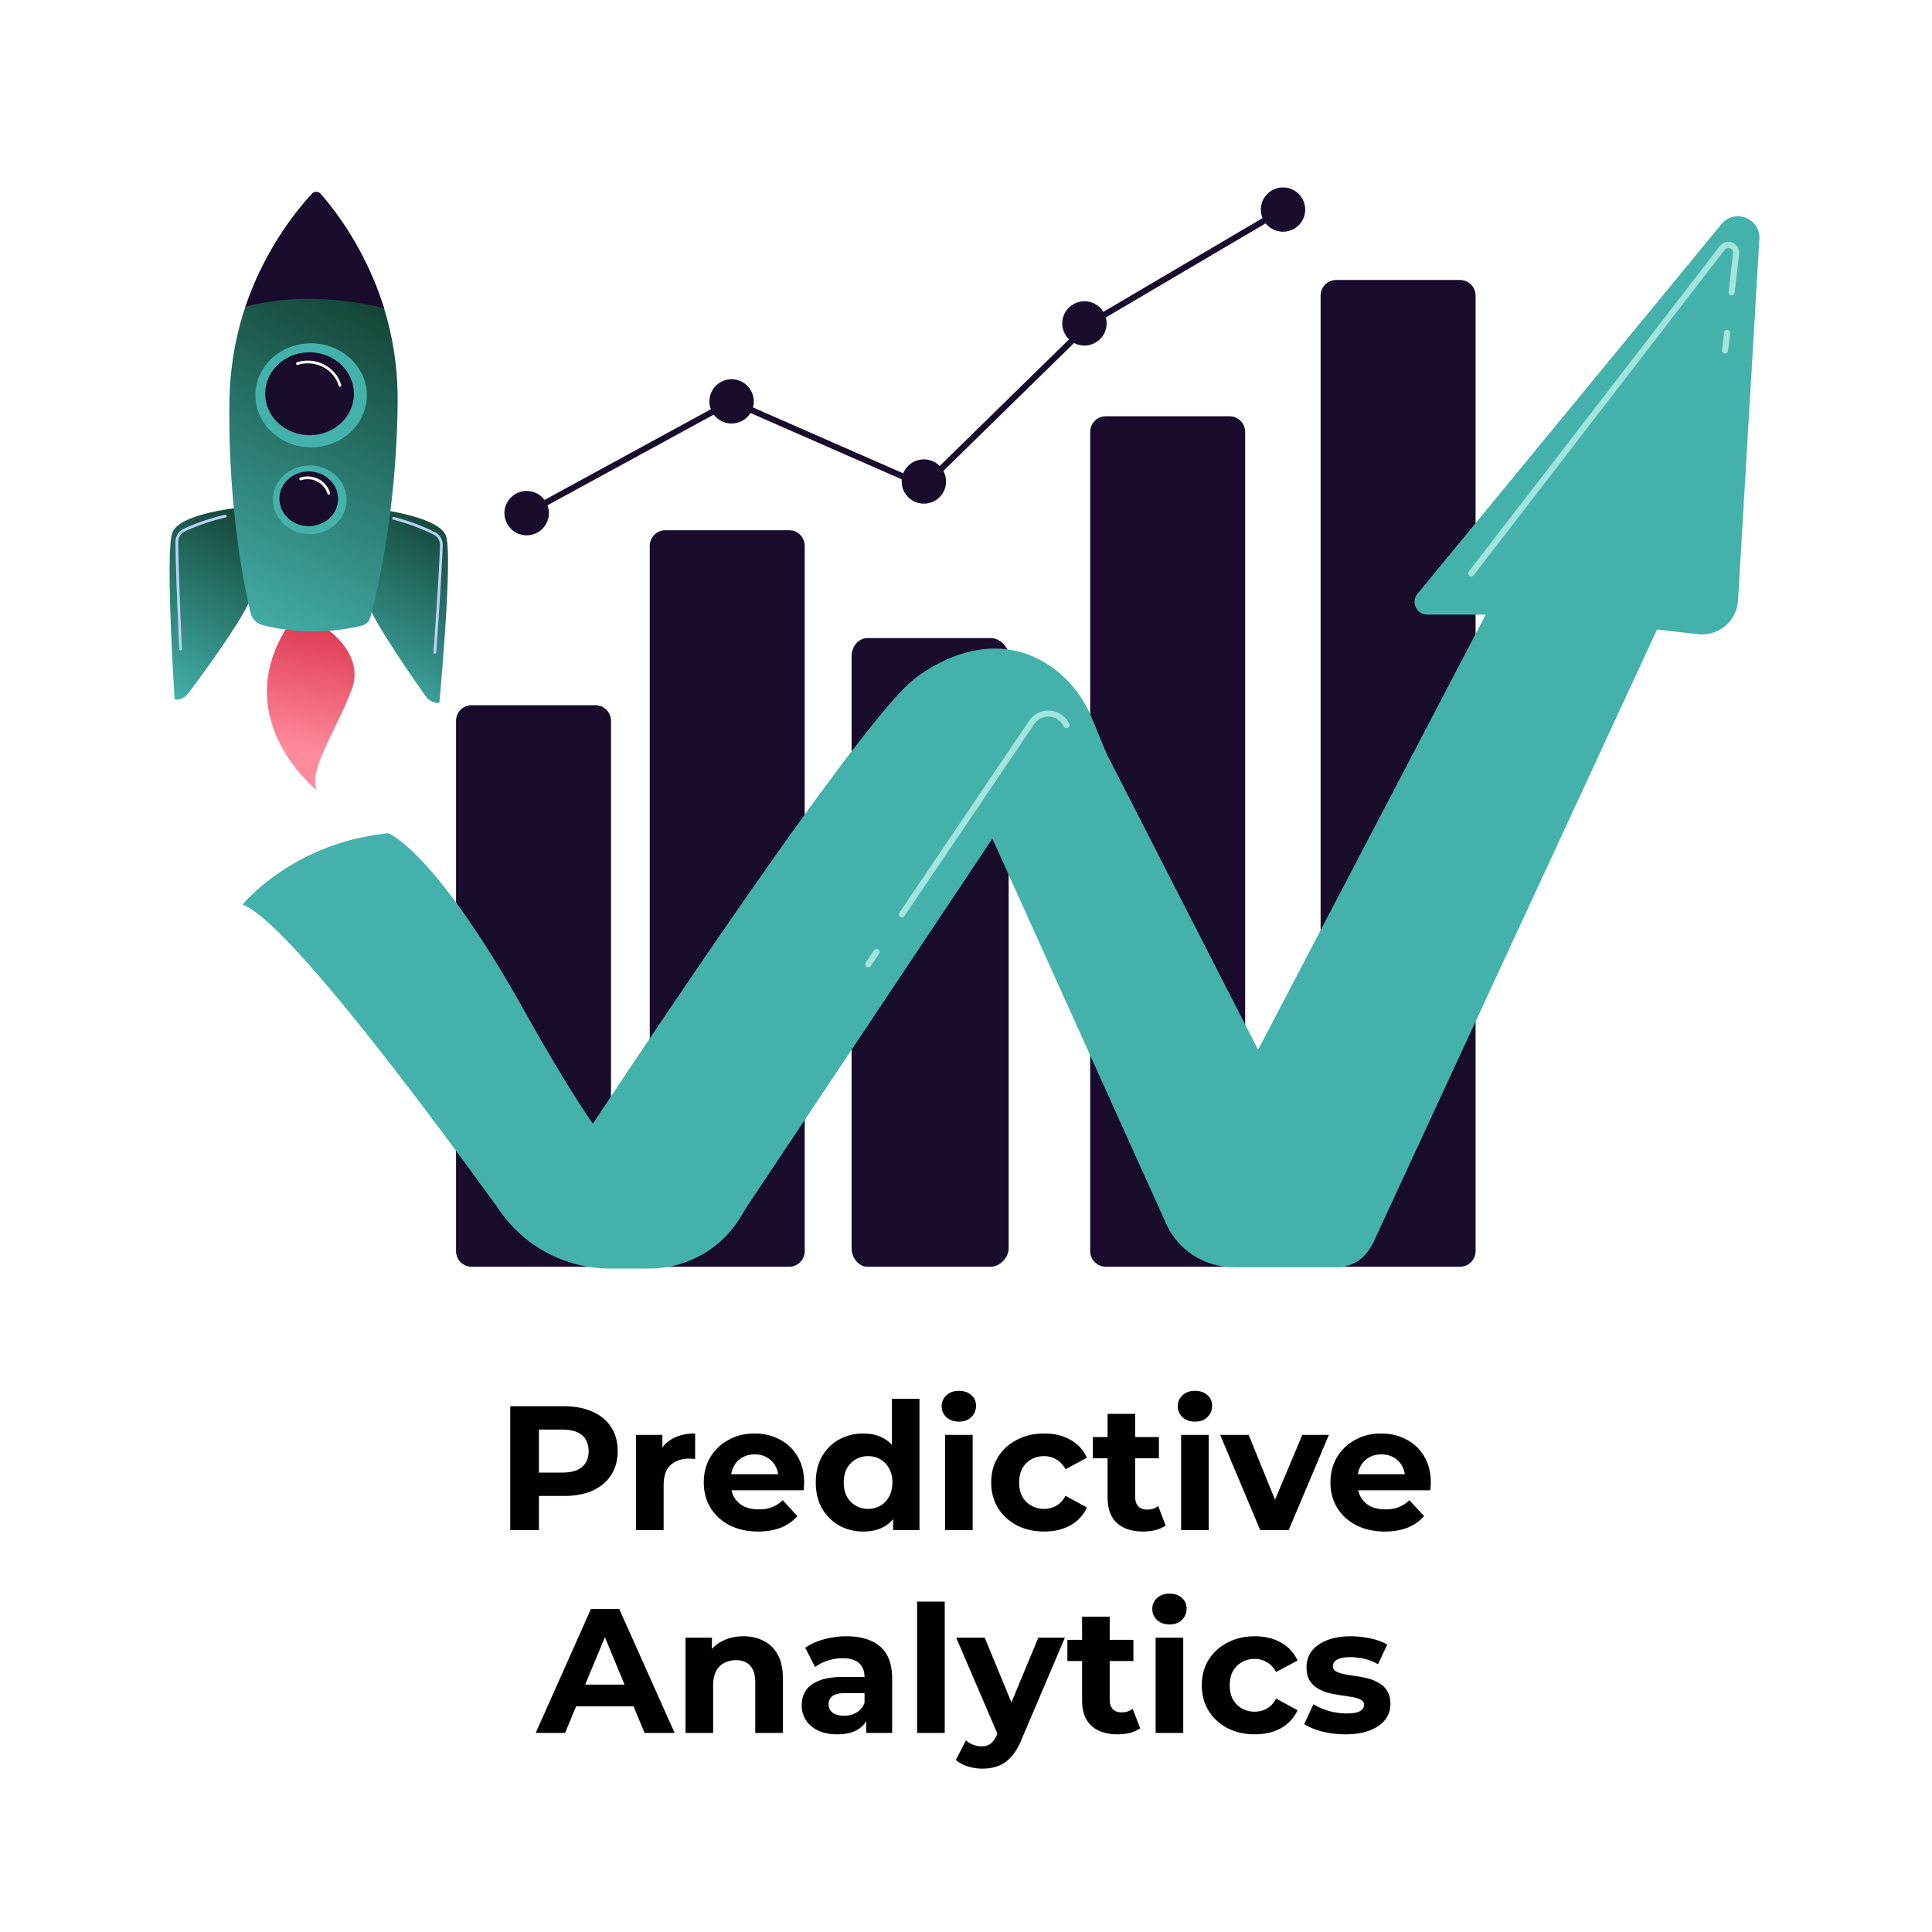 <svg xmlns="http://www.w3.org/2000/svg" width="524" height="524" fill="none"><g filter="url(#a)"><rect width="500" height="500" x="12" y="12" fill="#fff" rx="20"/><path fill="#000" d="M138.39 415v-33.6h14.544c3.008 0 5.6.496 7.776 1.488 2.176.96 3.856 2.352 5.04 4.176 1.184 1.824 1.776 4 1.776 6.528 0 2.496-.592 4.656-1.776 6.48-1.184 1.824-2.864 3.232-5.04 4.224-2.176.96-4.768 1.44-7.776 1.44H142.71l3.456-3.504V415h-7.776Zm7.776-11.904-3.456-3.696h9.792c2.4 0 4.192-.512 5.376-1.536 1.184-1.024 1.776-2.448 1.776-4.272 0-1.856-.592-3.296-1.776-4.32-1.184-1.024-2.976-1.536-5.376-1.536h-9.792l3.456-3.696v19.056ZM172.503 415v-25.824h7.152v7.296l-1.008-2.112c.768-1.824 2-3.2 3.696-4.128 1.696-.96 3.76-1.44 6.192-1.44v6.912a8.765 8.765 0 0 0-.864-.048 6.586 6.586 0 0 0-.816-.048c-2.048 0-3.712.592-4.992 1.776-1.248 1.152-1.872 2.96-1.872 5.424V415h-7.488Zm33.113.384c-2.944 0-5.536-.576-7.776-1.728-2.208-1.152-3.92-2.72-5.136-4.704-1.216-2.016-1.824-4.304-1.824-6.864 0-2.592.592-4.88 1.776-6.864a12.705 12.705 0 0 1 4.944-4.704c2.08-1.152 4.432-1.728 7.056-1.728 2.528 0 4.8.544 6.816 1.632 2.048 1.056 3.664 2.592 4.848 4.608 1.184 1.984 1.776 4.368 1.776 7.152 0 .288-.016.624-.048 1.008-.032.352-.064.688-.096 1.008h-20.976v-4.368h17.04l-2.88 1.296c0-1.344-.272-2.512-.816-3.504a5.79 5.79 0 0 0-2.256-2.304c-.96-.576-2.08-.864-3.36-.864-1.28 0-2.416.288-3.408.864-.96.544-1.712 1.328-2.256 2.352-.544.992-.816 2.176-.816 3.552v1.152c0 1.408.304 2.656.912 3.744a6.497 6.497 0 0 0 2.64 2.448c1.152.544 2.496.816 4.032.816 1.376 0 2.576-.208 3.6-.624a8.757 8.757 0 0 0 2.88-1.872l3.984 4.32c-1.184 1.344-2.672 2.384-4.464 3.12-1.792.704-3.856 1.056-6.192 1.056Zm28.553 0c-2.432 0-4.624-.544-6.576-1.632-1.952-1.12-3.504-2.672-4.656-4.656-1.12-1.984-1.68-4.32-1.68-7.008 0-2.72.56-5.072 1.68-7.056 1.152-1.984 2.704-3.52 4.656-4.608 1.952-1.088 4.144-1.632 6.576-1.632 2.176 0 4.08.48 5.712 1.44 1.632.96 2.896 2.416 3.792 4.368.896 1.952 1.344 4.448 1.344 7.488 0 3.008-.432 5.504-1.296 7.488-.864 1.952-2.112 3.408-3.744 4.368-1.6.96-3.536 1.44-5.808 1.44Zm1.296-6.144c1.216 0 2.32-.288 3.312-.864.992-.576 1.776-1.392 2.352-2.448.608-1.088.912-2.368.912-3.84 0-1.504-.304-2.784-.912-3.84-.576-1.056-1.36-1.872-2.352-2.448-.992-.576-2.096-.864-3.312-.864-1.248 0-2.368.288-3.36.864-.992.576-1.792 1.392-2.4 2.448-.576 1.056-.864 2.336-.864 3.84 0 1.472.288 2.752.864 3.84.608 1.056 1.408 1.872 2.4 2.448.992.576 2.112.864 3.36.864Zm6.768 5.76v-5.28l.144-7.68-.48-7.632v-15.024h7.488V415h-7.152Zm14.082 0v-25.824h7.488V415h-7.488Zm3.744-29.424c-1.376 0-2.496-.4-3.36-1.2-.864-.8-1.296-1.792-1.296-2.976s.432-2.176 1.296-2.976c.864-.8 1.984-1.2 3.36-1.2s2.496.384 3.36 1.152c.864.736 1.296 1.696 1.296 2.88 0 1.248-.432 2.288-1.296 3.12-.832.8-1.952 1.2-3.36 1.2Zm23.174 29.808c-2.784 0-5.264-.56-7.44-1.68-2.176-1.152-3.888-2.736-5.136-4.752-1.216-2.016-1.824-4.304-1.824-6.864 0-2.592.608-4.88 1.824-6.864 1.248-2.016 2.96-3.584 5.136-4.704 2.176-1.152 4.656-1.728 7.44-1.728 2.72 0 5.088.576 7.104 1.728 2.016 1.12 3.504 2.736 4.464 4.848l-5.808 3.12c-.672-1.216-1.52-2.112-2.544-2.688a6.384 6.384 0 0 0-3.264-.864c-1.28 0-2.432.288-3.456.864-1.024.576-1.84 1.392-2.448 2.448-.576 1.056-.864 2.336-.864 3.84s.288 2.784.864 3.84c.608 1.056 1.424 1.872 2.448 2.448 1.024.576 2.176.864 3.456.864 1.184 0 2.272-.272 3.264-.816 1.024-.576 1.872-1.488 2.544-2.736l5.808 3.168c-.96 2.08-2.448 3.696-4.464 4.848-2.016 1.12-4.384 1.68-7.104 1.68Zm26.814 0c-3.04 0-5.408-.768-7.104-2.304-1.696-1.568-2.544-3.888-2.544-6.96v-22.656h7.488v22.56c0 1.088.288 1.936.864 2.544.576.576 1.36.864 2.352.864 1.184 0 2.192-.32 3.024-.96l2.016 5.28c-.768.544-1.696.96-2.784 1.248-1.056.256-2.16.384-3.312.384Zm-13.632-19.872v-5.76h17.904v5.76h-17.904ZM320.347 415v-25.824h7.488V415h-7.488Zm3.744-29.424c-1.376 0-2.496-.4-3.36-1.2-.864-.8-1.296-1.792-1.296-2.976s.432-2.176 1.296-2.976c.864-.8 1.984-1.2 3.36-1.2s2.496.384 3.36 1.152c.864.736 1.296 1.696 1.296 2.88 0 1.248-.432 2.288-1.296 3.12-.832.8-1.952 1.2-3.36 1.2ZM341.792 415l-10.848-25.824h7.728l9.024 22.224h-3.84l9.36-22.224h7.2L349.52 415h-7.728Zm33.793.384c-2.944 0-5.536-.576-7.776-1.728-2.208-1.152-3.92-2.72-5.136-4.704-1.216-2.016-1.824-4.304-1.824-6.864 0-2.592.592-4.88 1.776-6.864a12.705 12.705 0 0 1 4.944-4.704c2.08-1.152 4.432-1.728 7.056-1.728 2.528 0 4.8.544 6.816 1.632 2.048 1.056 3.664 2.592 4.848 4.608 1.184 1.984 1.776 4.368 1.776 7.152 0 .288-.016.624-.048 1.008-.032.352-.064.688-.096 1.008h-20.976v-4.368h17.039l-2.879 1.296c0-1.344-.272-2.512-.816-3.504a5.79 5.79 0 0 0-2.256-2.304c-.96-.576-2.08-.864-3.36-.864-1.28 0-2.416.288-3.408.864-.96.544-1.712 1.328-2.256 2.352-.544.992-.816 2.176-.816 3.552v1.152c0 1.408.304 2.656.912 3.744a6.497 6.497 0 0 0 2.64 2.448c1.152.544 2.496.816 4.032.816 1.376 0 2.576-.208 3.6-.624a8.757 8.757 0 0 0 2.88-1.872l3.984 4.32c-1.184 1.344-2.672 2.384-4.464 3.12-1.792.704-3.856 1.056-6.192 1.056ZM145.295 470l14.976-33.6h7.68l15.024 33.6h-8.16l-12.288-29.664h3.072L153.263 470h-7.968Zm7.488-7.2 2.064-5.904h17.28l2.112 5.904h-21.456Zm48.846-19.008c2.048 0 3.872.416 5.472 1.248 1.632.8 2.912 2.048 3.84 3.744.928 1.664 1.392 3.808 1.392 6.432V470h-7.488v-13.632c0-2.08-.464-3.616-1.392-4.608-.896-.992-2.176-1.488-3.84-1.488-1.184 0-2.256.256-3.216.768-.928.48-1.664 1.232-2.208 2.256-.512 1.024-.768 2.336-.768 3.936V470h-7.488v-25.824h7.152v7.152l-1.344-2.16a9.565 9.565 0 0 1 3.984-3.984c1.728-.928 3.696-1.392 5.904-1.392ZM234.96 470v-5.04l-.48-1.104v-9.024c0-1.6-.496-2.848-1.488-3.744-.96-.896-2.448-1.344-4.464-1.344-1.376 0-2.736.224-4.08.672-1.312.416-2.432.992-3.36 1.728l-2.688-5.232c1.408-.992 3.104-1.76 5.088-2.304 1.984-.544 4-.816 6.048-.816 3.936 0 6.992.928 9.168 2.784 2.176 1.856 3.264 4.752 3.264 8.688V470h-7.008Zm-7.872.384c-2.016 0-3.744-.336-5.184-1.008-1.44-.704-2.544-1.648-3.312-2.832-.768-1.184-1.152-2.512-1.152-3.984 0-1.536.368-2.88 1.104-4.032.768-1.152 1.968-2.048 3.6-2.688 1.632-.672 3.76-1.008 6.384-1.008h6.864v4.368h-6.048c-1.76 0-2.976.288-3.648.864-.64.576-.96 1.296-.96 2.16 0 .96.368 1.728 1.104 2.304.768.544 1.808.816 3.12.816 1.248 0 2.368-.288 3.36-.864.992-.608 1.712-1.488 2.16-2.64l1.152 3.456c-.544 1.664-1.536 2.928-2.976 3.792-1.44.864-3.296 1.296-5.568 1.296Zm21.657-.384v-35.616h7.488V470h-7.488Zm17.702 9.696a13.11 13.11 0 0 1-3.984-.624c-1.312-.416-2.384-.992-3.216-1.728l2.736-5.328a6.502 6.502 0 0 0 1.968 1.2 6.4 6.4 0 0 0 2.256.432c1.056 0 1.888-.256 2.496-.768.64-.48 1.216-1.296 1.728-2.448l1.344-3.168.576-.816 9.264-22.272h7.2l-11.664 27.408c-.832 2.08-1.792 3.712-2.88 4.896-1.056 1.184-2.24 2.016-3.552 2.496-1.28.48-2.704.72-4.272.72Zm4.416-8.688-11.52-26.832h7.728l8.928 21.6-5.136 5.232Zm32.27-.624c-3.04 0-5.408-.768-7.104-2.304-1.696-1.568-2.544-3.888-2.544-6.96v-22.656h7.488v22.56c0 1.088.288 1.936.864 2.544.576.576 1.36.864 2.352.864 1.184 0 2.192-.32 3.024-.96l2.016 5.28c-.768.544-1.696.96-2.784 1.248-1.056.256-2.16.384-3.312.384Zm-13.632-19.872v-5.76h17.904v5.76h-17.904ZM313.433 470v-25.824h7.488V470h-7.488Zm3.744-29.424c-1.376 0-2.496-.4-3.36-1.2-.864-.8-1.296-1.792-1.296-2.976s.432-2.176 1.296-2.976c.864-.8 1.984-1.2 3.36-1.2s2.496.384 3.36 1.152c.864.736 1.296 1.696 1.296 2.88 0 1.248-.432 2.288-1.296 3.12-.832.8-1.952 1.2-3.36 1.2Zm23.173 29.808c-2.784 0-5.264-.56-7.44-1.68-2.176-1.152-3.888-2.736-5.136-4.752-1.216-2.016-1.824-4.304-1.824-6.864 0-2.592.608-4.88 1.824-6.864 1.248-2.016 2.96-3.584 5.136-4.704 2.176-1.152 4.656-1.728 7.44-1.728 2.72 0 5.088.576 7.104 1.728 2.016 1.12 3.504 2.736 4.464 4.848l-5.808 3.12c-.672-1.216-1.52-2.112-2.544-2.688a6.384 6.384 0 0 0-3.264-.864c-1.28 0-2.432.288-3.456.864-1.024.576-1.84 1.392-2.448 2.448-.576 1.056-.864 2.336-.864 3.84s.288 2.784.864 3.84c.608 1.056 1.424 1.872 2.448 2.448 1.024.576 2.176.864 3.456.864 1.184 0 2.272-.272 3.264-.816 1.024-.576 1.872-1.488 2.544-2.736l5.808 3.168c-.96 2.08-2.448 3.696-4.464 4.848-2.016 1.12-4.384 1.68-7.104 1.68Zm24.567 0c-2.208 0-4.336-.256-6.384-.768-2.016-.544-3.616-1.216-4.8-2.016l2.496-5.376c1.184.736 2.576 1.344 4.176 1.824 1.632.448 3.232.672 4.8.672 1.728 0 2.944-.208 3.648-.624.736-.416 1.104-.992 1.104-1.728 0-.608-.288-1.056-.864-1.344-.544-.32-1.28-.56-2.208-.72-.928-.16-1.952-.32-3.072-.48a42.835 42.835 0 0 1-3.312-.624 11.898 11.898 0 0 1-3.072-1.248 6.477 6.477 0 0 1-2.256-2.208c-.544-.928-.816-2.128-.816-3.6 0-1.632.464-3.072 1.392-4.32.96-1.248 2.336-2.224 4.128-2.928 1.792-.736 3.936-1.104 6.432-1.104 1.76 0 3.552.192 5.376.576 1.824.384 3.344.944 4.56 1.68l-2.496 5.328c-1.248-.736-2.512-1.232-3.792-1.488a16.199 16.199 0 0 0-3.648-.432c-1.664 0-2.88.224-3.648.672-.768.448-1.152 1.024-1.152 1.728 0 .64.272 1.12.816 1.44.576.32 1.328.576 2.256.768.928.192 1.936.368 3.024.528 1.12.128 2.24.336 3.36.624a11.13 11.13 0 0 1 3.024 1.248 6.08 6.08 0 0 1 2.256 2.16c.576.896.864 2.08.864 3.552 0 1.6-.48 3.024-1.44 4.272-.96 1.216-2.352 2.176-4.176 2.88-1.792.704-3.984 1.056-6.576 1.056Z"/><path fill="#190B2B" d="M161.472 191.266h-33.539a4.242 4.242 0 0 0-4.246 4.237v143.83a4.242 4.242 0 0 0 4.246 4.237h33.539a4.242 4.242 0 0 0 4.246-4.237v-143.83a4.242 4.242 0 0 0-4.246-4.237ZM268.733 173.058h-33.469c-2.344 0-4.287 2.25-4.287 4.872v160.605c0 2.62 1.943 5.038 4.287 5.038h33.469c2.346 0 4.839-2.406 4.839-5.038V177.93c-.016-2.622-2.505-4.872-4.839-4.872ZM214.012 143.81h-33.539a4.242 4.242 0 0 0-4.247 4.237v191.289a4.242 4.242 0 0 0 4.247 4.237h33.539a4.242 4.242 0 0 0 4.246-4.237V148.047a4.242 4.242 0 0 0-4.246-4.237ZM395.961 75.935h-33.539a4.241 4.241 0 0 0-4.246 4.237v259.164a4.242 4.242 0 0 0 4.246 4.237h33.539a4.242 4.242 0 0 0 4.246-4.237V80.172a4.241 4.241 0 0 0-4.246-4.237ZM333.469 112.906h-33.54a4.242 4.242 0 0 0-4.246 4.237v222.19a4.242 4.242 0 0 0 4.246 4.237h33.54a4.242 4.242 0 0 0 4.246-4.237v-222.19a4.242 4.242 0 0 0-4.246-4.237ZM143.249 139.898l-.793-1.453 55.937-30.497 52.002 22.808 44.65-43.703.089-.05 52.428-30.873.842 1.424-52.342 30.825-45.308 44.342-52.282-22.93-55.223 30.107Z"/><path fill="#190B2B" d="M148.869 139.171a6.007 6.007 0 0 1-3.721 5.557 6.04 6.04 0 0 1-6.569-1.304 6.009 6.009 0 0 1 .914-9.254 6.035 6.035 0 0 1 7.611.748 6.01 6.01 0 0 1 1.765 4.253ZM204.281 110.243a6.002 6.002 0 0 0-4.473-7.221c-3.234-.762-6.474 1.237-7.237 4.463a6 6 0 0 0 4.473 7.221 6.017 6.017 0 0 0 7.237-4.463ZM254.829 134.839a5.992 5.992 0 0 0 0-8.489 6.026 6.026 0 0 0-8.508 0 5.994 5.994 0 0 0 0 8.489 6.026 6.026 0 0 0 8.508 0ZM294.121 93.72c3.322 0 6.016-2.688 6.016-6.003s-2.694-6.003-6.016-6.003c-3.323 0-6.016 2.688-6.016 6.003s2.693 6.002 6.016 6.002ZM353.54 59.14a5.998 5.998 0 0 0-3.256-7.843c-3.069-1.268-6.589.186-7.86 3.249a5.998 5.998 0 0 0 3.256 7.843 6.02 6.02 0 0 0 7.86-3.249Z"/><path fill="#44B2AB" d="m325.616 314.548 77.345-147.851h-15.839a3.457 3.457 0 0 1-3.437-3.876 3.459 3.459 0 0 1 .761-1.768l82.433-100.248c3.573-4.345 10.631-1.59 10.301 4.02l-5.787 98.032a9.779 9.779 0 0 1-3.487 6.914 9.827 9.827 0 0 1-7.429 2.229l-11.048-1.261-76.759 165.835a12.203 12.203 0 0 1-4.508 5.159 12.243 12.243 0 0 1-6.584 1.921h-26.6l-9.362-29.106Z"/><path fill="#44B2AB" d="m261.669 210.855 54.604 121.027a19.998 19.998 0 0 0 7.386 8.584 20.058 20.058 0 0 0 10.873 3.205h28.151a10.291 10.291 0 0 0 5.217-1.423 10.258 10.258 0 0 0 3.769-3.87l1.001-1.799a8.064 8.064 0 0 1-7.168-4.381l-72.753-142.234-31.08 20.891Z"/><path fill="#44B2AB" d="M300.098 204.332a11.96 11.96 0 0 0-13.85-.679 11.927 11.927 0 0 0-3.491 3.427l-80.282 120.351a34.646 34.646 0 0 1-12.495 11.331 34.747 34.747 0 0 1-16.377 4.101h-11.296l-9.194-26.426s74.631-114.186 93.872-131.46c0 0 19.157-17.226 38.046-4.201 4.991 3.441 8.779 8.351 11.091 13.954l3.976 9.602Z"/><path fill="#44B2AB" d="M65.795 245.367S79.233 228.608 105.276 226c0 0 12.366 4.205 37.009 48.262 24.642 44.056 40.99 64.145 60.19 53.17l-1.589 2.646a28.924 28.924 0 0 1-10.556 10.244 28.993 28.993 0 0 1-14.241 3.737H165.48a36.38 36.38 0 0 1-16.565-3.987 36.302 36.302 0 0 1-12.919-11.086c-19.183-26.614-58.42-79.488-70.201-83.619Z"/><path fill="#A2E4DE" d="M467.87 95.885a.615.615 0 0 1-.094 0 .83.83 0 0 1-.551-.308.818.818 0 0 1-.172-.606l.542-4.788a.83.83 0 0 1 1.649.185l-.542 4.788a.827.827 0 0 1-.832.729ZM399.058 156.309a.831.831 0 0 1-.827-.91.827.827 0 0 1 .169-.423l68.069-88.253a2.92 2.92 0 0 1 5.213 2.103l-1.205 10.586a.83.83 0 0 1-1.65-.185l1.206-10.586a1.253 1.253 0 0 0-.779-1.304 1.26 1.26 0 0 0-1.468.397l-68.072 88.252a.825.825 0 0 1-.656.323ZM244.622 248.829a.83.83 0 0 1-.687-1.292l35.203-52.068a6.269 6.269 0 0 1 5.664-2.727 6.277 6.277 0 0 1 3.072 1.079 6.25 6.25 0 0 1 2.114 2.471.815.815 0 0 1 .035.635.84.84 0 0 1-.166.279.852.852 0 0 1-.577.272.836.836 0 0 1-.791-.479 4.605 4.605 0 0 0-3.819-2.618 4.617 4.617 0 0 0-4.169 2.014l-35.204 52.068a.825.825 0 0 1-.675.366ZM235.484 262.36a.83.83 0 0 1-.687-1.292l2.256-3.34a.832.832 0 0 1 1.504.305.829.829 0 0 1-.127.622l-2.247 3.337a.843.843 0 0 1-.699.368Z"/><path fill="url(#b)" d="M85.111 168.181s14.666 7.649 10.225 19.04c-4.442 11.391-11.722 21.79-9.46 27.072 0 0-25.32-20.136-6.59-46.308l5.825.196Z"/><path fill="url(#c)" d="M102.811 138.15s16.107 1.98 18.109 7.114c1.901 4.886-1.39 41.565-1.737 45.133a.3.3 0 0 1-.308.274 4.137 4.137 0 0 1-3.339-1.74c-3.725-5.221-14.7-21.002-16.498-26.833-2.14-7.057 3.773-23.948 3.773-23.948Z"/><path fill="#BDD0FB" d="M118.185 177.209a.37.37 0 0 0 .139-.265c0-.2 1.467-20.32 1.758-29.004a3.914 3.914 0 0 0-2.197-3.651 58.297 58.297 0 0 0-11.062-4.081.378.378 0 0 0-.39.145.37.37 0 0 0-.067.28.372.372 0 0 0 .15.245c.04.029.085.05.133.061a56.969 56.969 0 0 1 10.911 4.025 3.165 3.165 0 0 1 1.78 2.95c-.291 8.671-1.737 28.773-1.763 28.978a.378.378 0 0 0 .347.4.398.398 0 0 0 .261-.083Z"/><path fill="url(#d)" d="M65.106 137.663s-16.155 1.557-18.286 6.639c-2.028 4.834.316 41.588.547 45.164a.307.307 0 0 0 .303.283 4.155 4.155 0 0 0 3.382-1.667c3.856-5.147 15.239-20.615 17.18-26.397 2.348-6.984-3.126-24.022-3.126-24.022Z"/><path fill="#BDD0FB" d="M49.203 176.313a.357.357 0 0 0 .139-.309c0-.2-.942-20.337-1.007-29.013a3.16 3.16 0 0 1 1.85-2.902 57.417 57.417 0 0 1 11.014-3.742.371.371 0 0 0 .27-.44.374.374 0 0 0-.427-.291 56.884 56.884 0 0 0-11.166 3.79A3.912 3.912 0 0 0 47.588 147c.065 8.702 1.003 28.839 1.012 29.039a.372.372 0 0 0 .216.325.365.365 0 0 0 .387-.051Z"/><path fill="url(#e)" d="M104.02 83.124a84.289 84.289 0 0 1 3.83 25.95c-.3 30.083-5.714 52.143-7.42 58.373a3.187 3.187 0 0 1-2.353 2.25 55.941 55.941 0 0 1-26.77-.139 4.63 4.63 0 0 1-3.378-3.429c-1.736-7.301-6.147-28.865-5.691-57.647a84.176 84.176 0 0 1 4.441-25.671c14.93-3.977 29.288-1.536 37.341.313Z"/><path fill="#190B2B" d="M66.554 83.19c5.553-16.451 14.852-27.217 18.082-30.671a1.563 1.563 0 0 1 2.314.03c3.13 3.529 12.075 14.488 17.211 30.983-8.053-1.85-22.677-4.32-37.607-.342Z"/><path fill="#44B2AB" d="M84.562 93.107c-8.346-.108-15.193 6.121-15.293 13.914-.1 7.792 6.583 14.196 14.93 14.304 8.345.108 15.192-6.121 15.292-13.913.1-7.793-6.583-14.197-14.93-14.305Z"/><path fill="#190B2B" d="M71.926 106.64c-.082 6.209 5.245 11.313 11.896 11.4 6.65.087 12.104-4.878 12.182-11.087.078-6.209-5.245-11.313-11.896-11.4-6.65-.087-12.104 4.878-12.182 11.087Z"/><path fill="#fff" d="M92.422 104.812a.362.362 0 0 0 .126-.395c-1.115-3.834-4.775-6.549-8.952-6.601a9.802 9.802 0 0 0-3.039.435.378.378 0 0 0-.06.69.368.368 0 0 0 .286.024 9.073 9.073 0 0 1 2.826-.41c3.83.048 7.22 2.542 8.249 6.062a.377.377 0 0 0 .465.256.309.309 0 0 0 .1-.061Z"/><path fill="#44B2AB" d="M74.036 135.422c-.07 5.147 4.342 9.376 9.86 9.45 5.518.074 10.037-4.042 10.102-9.193.066-5.152-4.341-9.377-9.86-9.451-5.517-.074-10.037 4.047-10.102 9.194Z"/><path fill="#190B2B" d="M75.786 135.183c-.052 4.103 3.473 7.475 7.858 7.531 4.385.057 7.997-3.224 8.049-7.322.052-4.099-3.473-7.476-7.858-7.532-4.385-.057-7.993 3.22-8.05 7.323Z"/><path fill="#fff" d="M89.41 134.077a.373.373 0 0 0 .125-.395 6.359 6.359 0 0 0-2.29-3.216 6.342 6.342 0 0 0-3.744-1.24 6.612 6.612 0 0 0-2.063.3.376.376 0 0 0-.226.462.374.374 0 0 0 .448.252 5.896 5.896 0 0 1 1.832-.266 5.59 5.59 0 0 1 3.302 1.087 5.609 5.609 0 0 1 2.025 2.829.382.382 0 0 0 .247.248.373.373 0 0 0 .344-.061Z"/></g><defs><linearGradient id="b" x1="82.023" x2="72.32" y1="152.775" y2="201.751" gradientUnits="userSpaceOnUse"><stop stop-color="#CE1632"/><stop offset="1" stop-color="#FF8A9C"/></linearGradient><linearGradient id="c" x1="98.572" x2="125.87" y1="190.672" y2="140.525" gradientUnits="userSpaceOnUse"><stop stop-color="#44B2AB"/><stop offset="1" stop-color="#114032"/></linearGradient><linearGradient id="d" x1="46" x2="73.026" y1="189.749" y2="139.946" gradientUnits="userSpaceOnUse"><stop stop-color="#44B2AB"/><stop offset="1" stop-color="#114032"/></linearGradient><linearGradient id="e" x1="62.205" x2="105.466" y1="171.253" y2="79.544" gradientUnits="userSpaceOnUse"><stop stop-color="#44B2AB"/><stop offset="1" stop-color="#114032"/></linearGradient><filter id="a" width="524" height="524" x="0" y="0" color-interpolation-filters="sRGB" filterUnits="userSpaceOnUse"><feFlood flood-opacity="0" result="BackgroundImageFix"/><feColorMatrix in="SourceAlpha" result="hardAlpha" values="0 0 0 0 0 0 0 0 0 0 0 0 0 0 0 0 0 0 127 0"/><feMorphology in="SourceAlpha" operator="dilate" radius="2" result="effect1_dropShadow_1907_29096"/><feOffset/><feGaussianBlur stdDeviation="5"/><feComposite in2="hardAlpha" operator="out"/><feColorMatrix values="0 0 0 0 0.267 0 0 0 0 0.698 0 0 0 0 0.671 0 0 0 0.5 0"/><feBlend in2="BackgroundImageFix" result="effect1_dropShadow_1907_29096"/><feBlend in="SourceGraphic" in2="effect1_dropShadow_1907_29096" result="shape"/></filter></defs></svg>